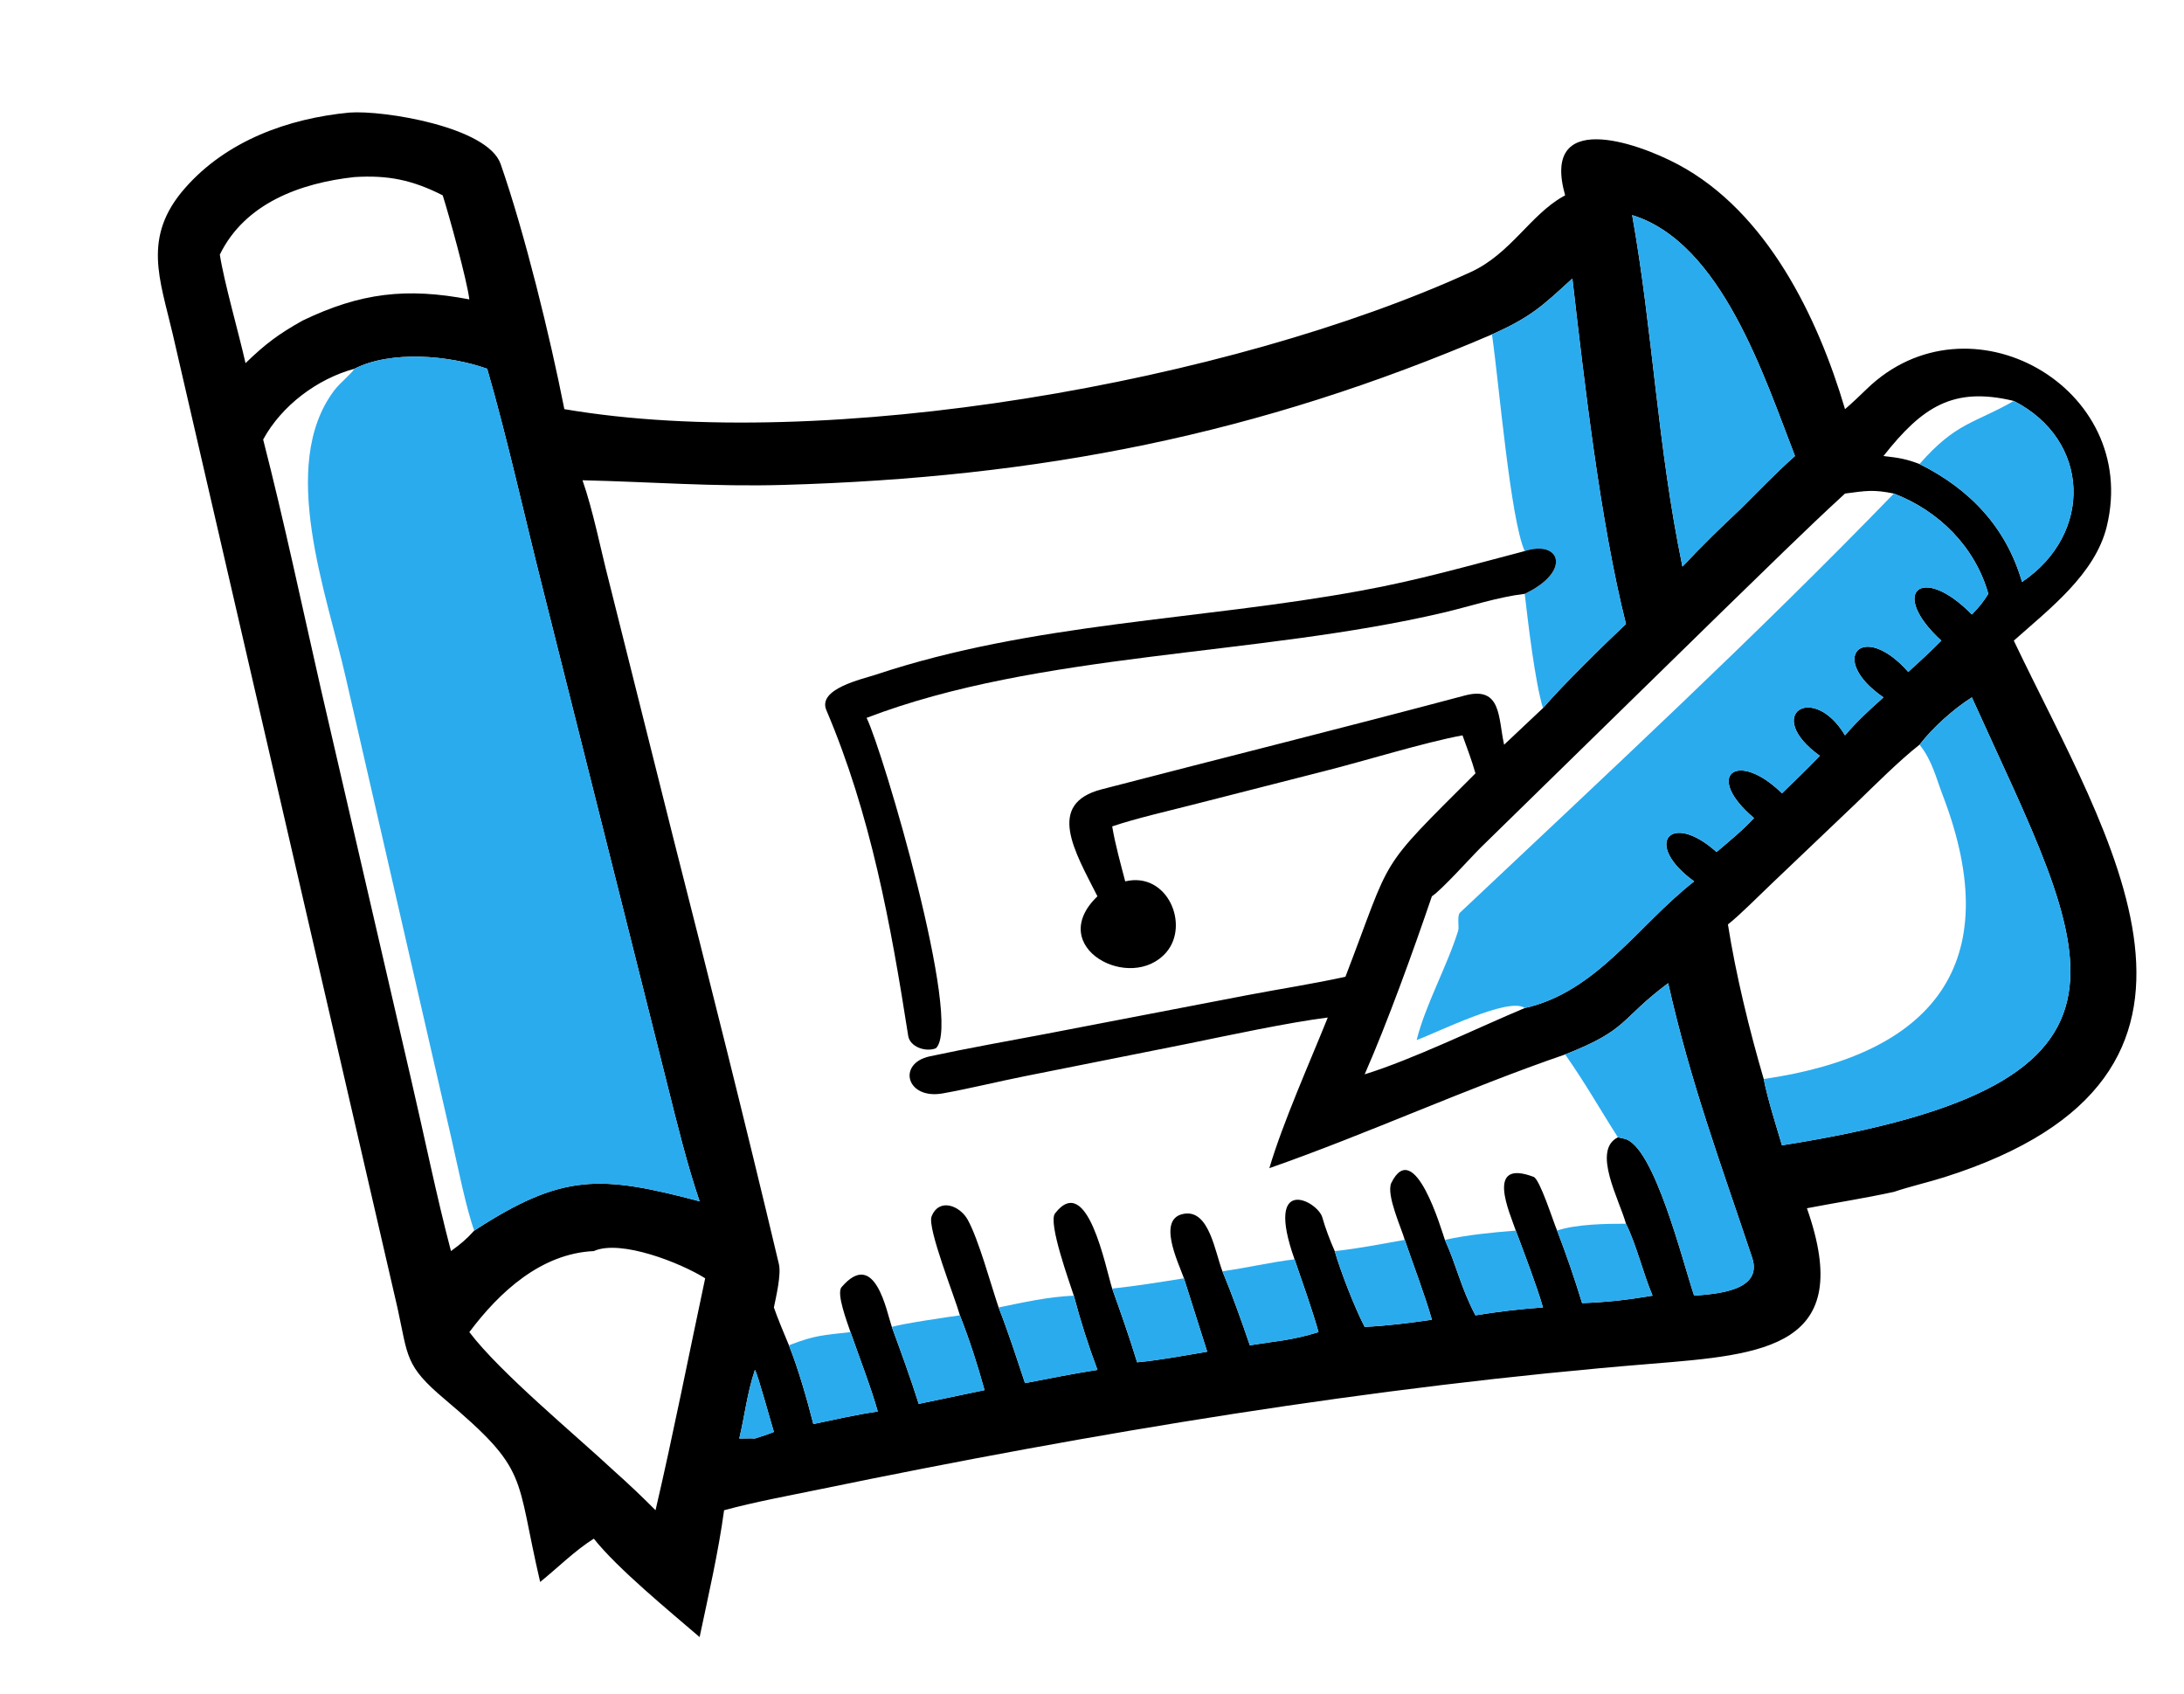 <?xml version="1.0" encoding="utf-8" ?><svg xmlns="http://www.w3.org/2000/svg" xmlns:xlink="http://www.w3.org/1999/xlink" width="254" height="197" viewBox="0 0 254 197"><clipPath id="cl_6"><rect x="3.8146973e-06" y="-1.1444092e-05" width="254" height="197"/></clipPath><g clip-path="url(#cl_6)"><path transform="matrix(0.537 0 0 0.537 -49.941 -34.891)" d="M209.984 407.566C204.514 384.216 207.803 383.59 189.26 367.948C180.696 360.723 181.41 358.825 179.102 348.293L130.411 137.335C127.628 125.385 123.758 116.324 133.061 105.717C142.07 95.447 155.396 90.619 168.699 89.352C176.09 88.808 198.614 92.454 201.415 100.468C206.632 115.393 212.185 138.135 215.222 153.579C271.815 163.244 359.612 147.664 411.535 123.886C420.142 119.944 424.429 111.514 431.531 107.522L431.97 107.28C426.725 88.786 447.109 95.627 456.429 100.596C475.646 110.841 486.696 133.622 492.586 153.579C494.048 152.326 495.799 150.663 497.232 149.268C519.324 127.773 556.612 148.824 549.272 178.982C546.758 189.312 536.82 196.868 529.138 203.713C549.463 246.394 583.657 297.84 514.121 319.906C510.572 321.032 506.679 321.901 503.163 323.092C496.843 324.468 490.666 325.42 484.333 326.635C494.947 356.804 475.223 358.32 450.514 360.327C390.022 365.243 330.057 375.239 270.649 387.479C263.773 388.896 256.58 390.208 249.818 392.035C248.605 401.041 246.399 410.587 244.517 419.507C238.127 413.995 226.756 404.705 221.603 398.188C217.336 400.906 213.955 404.36 209.984 407.566ZM416.12 137.397C365.425 159.146 318.295 168.392 262.694 169.988C247.691 170.419 233.887 169.321 219.156 168.981C221.454 175.546 223.075 183.891 224.854 190.758L238.829 246.502C246.646 277.203 254.368 307.896 261.686 338.716C262.222 340.974 261.09 345.74 260.604 348.117C261.172 349.857 263.094 354.505 263.864 356.316C265.888 361.386 267.808 368.091 269.149 373.368C273.687 372.416 278.537 371.304 283.101 370.657C281.788 365.876 278.898 358.336 277.197 353.459C276.546 351.496 274.076 345.112 275.257 343.731C282.546 335.202 285.034 349.144 286.145 352.33C288.194 357.935 290.165 363.31 291.971 369.002L306.223 366.02C304.646 360.322 303.033 355.334 300.892 349.828C299.877 346.116 293.78 330.905 294.755 328.418C296.363 324.317 300.888 326.035 302.596 329.146C304.965 333.463 307.538 342.996 309.275 348.117C311.385 353.491 313.163 359.026 314.989 364.505C320.203 363.503 325.434 362.459 330.678 361.633C328.632 356.141 327.061 351.216 325.561 345.565C324.704 342.863 319.926 329.785 321.491 327.756C328.513 318.653 332.428 339.515 333.872 344.032C335.816 349.461 337.566 354.485 339.275 359.998C344.121 359.551 349.596 358.512 354.447 357.701L349.412 341.806C348.22 338.407 343.335 328.618 349.629 327.803C354.913 327.118 356.143 336.148 357.747 340.278C359.881 345.418 361.887 351.064 363.683 356.316C369.457 355.386 372.876 355.229 378.557 353.459C377.247 348.731 374.967 342.372 373.367 337.695C366.757 319.1 378.396 325.008 379.395 328.658C379.961 330.73 381.066 333.665 382.066 335.911C383.303 340.246 386.457 348.339 388.553 352.33C393.596 352.079 398.128 351.506 403.111 350.777C401.713 345.775 398.972 338.575 397.231 333.482C396.602 331.155 393.194 323.817 394.298 321.201C399.329 310.925 405.26 331.63 405.925 333.482C408.487 339.102 409.395 343.901 412.548 349.828C417.049 349.075 422.63 348.408 427.168 348.117C425.741 343.198 423.097 336.338 421.277 331.469C420.067 327.817 414.483 315.815 425.145 319.84C426.494 320.349 429.34 329.369 430.228 331.469C432.221 336.628 434.024 341.893 435.642 347.182C441.421 346.953 445.181 346.511 450.902 345.565C448.838 340.692 447.41 334.542 445.142 329.987C443.724 324.789 437.707 314.097 443.398 311.275L444.732 311.565C451.249 312.917 457.488 338.507 459.91 345.565C464.715 345.184 474.877 344.564 472.465 337.33C465.611 316.778 459.157 299.532 454.278 277.893C443.554 285.915 445.875 287.855 431.97 293.329C410.644 300.646 389.23 310.494 367.909 317.956C370.839 308.057 376.625 295.134 380.562 285.332C372.066 286.4 358.869 289.233 350.342 290.981L314.979 298.032C309.031 299.221 303.14 300.688 297.212 301.758C289.271 303.192 287.248 295.269 294.357 293.742C302.712 291.947 311.145 290.46 319.54 288.869L363.113 280.491C370.06 279.163 377.571 278.013 384.389 276.5C394.774 249.468 390.897 254.082 412.548 232.453C411.751 229.651 410.734 226.961 409.741 224.223C401.371 225.771 388.382 229.823 379.589 232.028L351.233 239.265C345.817 240.657 339.07 242.183 333.872 243.941C334.53 247.864 335.684 251.973 336.691 255.846C345.84 253.671 350.674 265.247 345.615 271.18C337.995 280.118 319.194 270.123 330.678 259.079C325.749 249.365 319.487 239.061 331.572 235.919C357.784 229.103 384.066 222.568 410.237 215.596C418.237 213.465 417.45 220.438 418.751 226.253L427.168 218.323C431.669 213.119 440.025 204.931 445.142 200.105C439.563 177.92 436.148 147.901 433.533 125.292C426.896 131.383 424.517 133.641 416.12 137.397ZM169.762 144.832C161.722 147.012 153.999 152.793 149.992 160.158C154.522 177.799 158.435 196.331 162.485 214.126L182.02 298.648C184.784 310.479 187.597 324.296 190.67 335.911C192.792 334.347 193.939 333.439 195.714 331.469C214.905 319.01 223.007 319.459 244.517 325.129C241.894 317.474 239.566 308.055 237.583 300.097L210.384 191.792C206.574 176.69 202.822 159.693 198.512 144.832C190.304 141.916 177.716 140.803 169.762 144.832ZM529.138 151.803C515.987 148.636 509.294 153.102 500.911 163.731C504.225 164.123 505.624 164.302 508.721 165.461C519.714 170.946 527.477 179.192 530.923 191.002C546.417 180.543 545.708 160.256 529.138 151.803ZM503.163 171.859C498.727 170.949 497.099 171.26 492.586 171.859C483.857 179.846 474.969 188.697 466.431 196.947L413.753 248.46C411.554 250.638 405.259 257.678 403.111 259.079L403.015 259.353C399.101 270.846 393.46 286.484 388.553 297.631C398.946 294.417 412.904 287.611 423.216 283.278C438.82 279.773 447.657 265.43 459.91 255.846C448.741 247.808 454.713 240.454 464.764 249.493C467.552 247.118 470.377 244.822 472.866 242.135C461.863 232.823 469.262 227.272 478.93 236.773C481.7 234.092 484.461 231.444 487.129 228.659C474.696 219.691 485.705 212.682 492.586 224.223C495.286 221.047 497.832 218.75 500.911 216C488.723 207.639 496.314 199.19 506.281 210.489C508.81 208.203 511.039 206.127 513.442 203.713C501.998 193.237 509.166 186.938 520.056 198.05C521.748 196.258 522.309 195.631 523.62 193.573C520.768 183.424 512.903 175.588 503.163 171.859ZM508.721 226.253C504.447 229.569 498.856 235.186 494.869 239.026L476.593 256.437C474.206 258.7 469.68 263.268 467.225 265.169C468.913 275.95 471.899 288.179 474.976 298.645C475.879 303.171 477.595 308.507 478.93 313.005C564.474 299.527 545.15 271.613 520.056 216C516.1 218.493 511.573 222.554 508.721 226.253ZM169.762 103.319C158.123 104.594 146.057 108.949 140.609 120.113C141.505 125.97 144.696 137.047 146.174 143.621C150.434 139.492 153.332 137.3 158.577 134.38C171.093 128.363 181.058 127.223 194.649 129.811C194.115 125.546 190.254 111.594 188.882 107.28C182.338 103.953 177.068 102.864 169.762 103.319ZM446.487 111.56C450.964 136.705 451.95 161.527 457.377 187.68C461.636 183.154 465.461 179.415 469.988 175.172C473.619 171.57 477.983 167.031 481.747 163.731C475.181 146.859 465.899 117.525 446.487 111.56ZM221.603 335.911C210.211 336.436 201.187 344.73 194.649 353.459C201.299 362.235 217.525 375.628 226.029 383.561C229.38 386.556 231.807 388.863 234.972 392.035C238.791 375.674 242.19 358.355 245.723 341.806C240.586 338.545 227.437 333.289 221.603 335.911ZM256.494 361.633C254.753 366.898 254.343 371.349 253.11 376.502C254.003 376.5 255.67 376.44 256.494 376.502C257.767 376.08 259.397 375.591 260.604 375.078C260.028 373.255 257.001 362.214 256.494 361.633Z"/><path fill="#2AABEE" transform="matrix(0.537 0 0 0.537 -49.941 -34.891)" d="M457.377 187.68C451.95 161.527 450.964 136.705 446.487 111.56C465.899 117.525 475.181 146.859 481.747 163.731C477.983 167.031 473.619 171.57 469.988 175.172C465.461 179.415 461.636 183.154 457.377 187.68Z"/><path fill="#2AABEE" transform="matrix(0.537 0 0 0.537 -49.941 -34.891)" d="M416.12 137.397C424.517 133.641 426.896 131.383 433.533 125.292C436.148 147.901 439.563 177.92 445.142 200.105C440.025 204.931 431.669 213.119 427.168 218.323C425.438 212.639 423.945 199.857 423.216 193.573C433.51 188.682 430.882 181.806 423.216 184.32C420.095 177.48 417.606 147.519 416.12 137.397Z"/><path fill="#2AABEE" transform="matrix(0.537 0 0 0.537 -49.941 -34.891)" d="M169.762 144.832C177.716 140.803 190.304 141.916 198.512 144.832C202.822 159.693 206.574 176.69 210.384 191.792L237.583 300.097C239.566 308.055 241.894 317.474 244.517 325.129C223.007 319.459 214.905 319.01 195.714 331.469C194.052 327.096 191.988 316.883 190.866 311.961L167.921 211.88C163.822 193.614 153.19 165.841 165.329 149.601C166.634 147.854 168.999 146.044 169.762 144.832Z"/><path fill="#2AABEE" transform="matrix(0.537 0 0 0.537 -49.941 -34.891)" d="M529.138 151.803C545.708 160.256 546.417 180.543 530.923 191.002C527.477 179.192 519.714 170.946 508.721 165.461C516.696 156.363 520.574 156.728 529.138 151.803Z"/><path fill="#2AABEE" transform="matrix(0.537 0 0 0.537 -49.941 -34.891)" d="M503.163 171.859C512.903 175.588 520.768 183.424 523.62 193.573C522.309 195.631 521.748 196.258 520.056 198.05C509.166 186.938 501.998 193.237 513.442 203.713C511.039 206.127 508.81 208.203 506.281 210.489C496.314 199.19 488.723 207.639 500.911 216C497.832 218.75 495.286 221.047 492.586 224.223C485.705 212.682 474.696 219.691 487.129 228.659C484.461 231.444 481.7 234.092 478.93 236.773C469.262 227.272 461.863 232.823 472.866 242.135C470.377 244.822 467.552 247.118 464.764 249.493C454.713 240.454 448.741 247.808 459.91 255.846C447.657 265.43 438.82 279.773 423.216 283.278C419.868 280.77 404.341 288.554 399.807 290.208C401.722 282.54 406.445 274.155 408.807 266.507C409.044 265.739 408.527 263.251 409.186 262.63C440.362 233.227 473.365 202.647 503.163 171.859Z"/><path transform="matrix(0.537 0 0 0.537 -49.941 -34.891)" d="M280.68 220.436C284.152 227.394 301.602 286.569 295.691 291.99C293.498 292.882 290.067 291.702 289.693 289.303C285.937 265.215 281.584 241.355 271.969 218.769C269.994 214.131 279.758 212.055 282.719 211.069C316.654 199.764 352.761 199.331 387.706 192.904C400.194 190.639 411.042 187.495 423.216 184.32C430.882 181.806 433.51 188.682 423.216 193.573C417.239 194.302 411.514 196.259 405.585 197.65C365.167 207.131 318.044 206.126 280.68 220.436Z"/><path fill="#2AABEE" transform="matrix(0.537 0 0 0.537 -49.941 -34.891)" d="M508.721 226.253C511.573 222.554 516.1 218.493 520.056 216C545.15 271.613 564.474 299.527 478.93 313.005C477.595 308.507 475.879 303.171 474.976 298.645C511.232 293.407 527.871 274.022 513.744 237.192C512.297 233.421 511.438 229.592 508.721 226.253Z"/><path fill="#2AABEE" transform="matrix(0.537 0 0 0.537 -49.941 -34.891)" d="M431.97 293.329C445.875 287.855 443.554 285.915 454.278 277.893C459.157 299.532 465.611 316.778 472.465 337.33C474.877 344.564 464.715 345.184 459.91 345.565C457.488 338.507 451.249 312.917 444.732 311.565L443.398 311.275C439.352 304.95 436.394 299.615 431.97 293.329Z"/><path fill="#2AABEE" transform="matrix(0.537 0 0 0.537 -49.941 -34.891)" d="M445.142 329.987C447.41 334.542 448.838 340.692 450.902 345.565C445.181 346.511 441.421 346.953 435.642 347.182C434.024 341.893 432.221 336.628 430.228 331.469C434.311 330.083 440.852 329.974 445.142 329.987Z"/><path fill="#2AABEE" transform="matrix(0.537 0 0 0.537 -49.941 -34.891)" d="M405.925 333.482C410.811 332.39 416.279 331.876 421.277 331.469C423.097 336.338 425.741 343.198 427.168 348.117C422.63 348.408 417.049 349.075 412.548 349.828C409.395 343.901 408.487 339.102 405.925 333.482Z"/><path fill="#2AABEE" transform="matrix(0.537 0 0 0.537 -49.941 -34.891)" d="M382.066 335.911C387.132 335.39 392.203 334.363 397.231 333.482C398.972 338.575 401.713 345.775 403.111 350.777C398.128 351.506 393.596 352.079 388.553 352.33C386.457 348.339 383.303 340.246 382.066 335.911Z"/><path fill="#2AABEE" transform="matrix(0.537 0 0 0.537 -49.941 -34.891)" d="M357.747 340.278C362.979 339.57 368.215 338.298 373.367 337.695C374.967 342.372 377.247 348.731 378.557 353.459C372.876 355.229 369.457 355.386 363.683 356.316C361.887 351.064 359.881 345.418 357.747 340.278Z"/><path fill="#2AABEE" transform="matrix(0.537 0 0 0.537 -49.941 -34.891)" d="M333.872 344.032C339.184 343.457 344.146 342.654 349.412 341.806L354.447 357.701C349.596 358.512 344.121 359.551 339.275 359.998C337.566 354.485 335.816 349.461 333.872 344.032Z"/><path fill="#2AABEE" transform="matrix(0.537 0 0 0.537 -49.941 -34.891)" d="M309.275 348.117C314.796 346.987 319.907 345.825 325.561 345.565C327.061 351.216 328.632 356.141 330.678 361.633C325.434 362.459 320.203 363.503 314.989 364.505C313.163 359.026 311.385 353.491 309.275 348.117Z"/><path fill="#2AABEE" transform="matrix(0.537 0 0 0.537 -49.941 -34.891)" d="M286.145 352.33C288.436 351.631 298.364 350.167 300.892 349.828C303.033 355.334 304.646 360.322 306.223 366.02L291.971 369.002C290.165 363.31 288.194 357.935 286.145 352.33Z"/><path fill="#2AABEE" transform="matrix(0.537 0 0 0.537 -49.941 -34.891)" d="M263.864 356.316L264.108 356.22C269.58 354.102 271.367 354.124 277.197 353.459C278.898 358.336 281.788 365.876 283.101 370.657C278.537 371.304 273.687 372.416 269.149 373.368C267.808 368.091 265.888 361.386 263.864 356.316Z"/><path fill="#2AABEE" transform="matrix(0.537 0 0 0.537 -49.941 -34.891)" d="M253.11 376.502C254.343 371.349 254.753 366.898 256.494 361.633C257.001 362.214 260.028 373.255 260.604 375.078C259.397 375.591 257.767 376.08 256.494 376.502C255.67 376.44 254.003 376.5 253.11 376.502Z"/></g></svg>